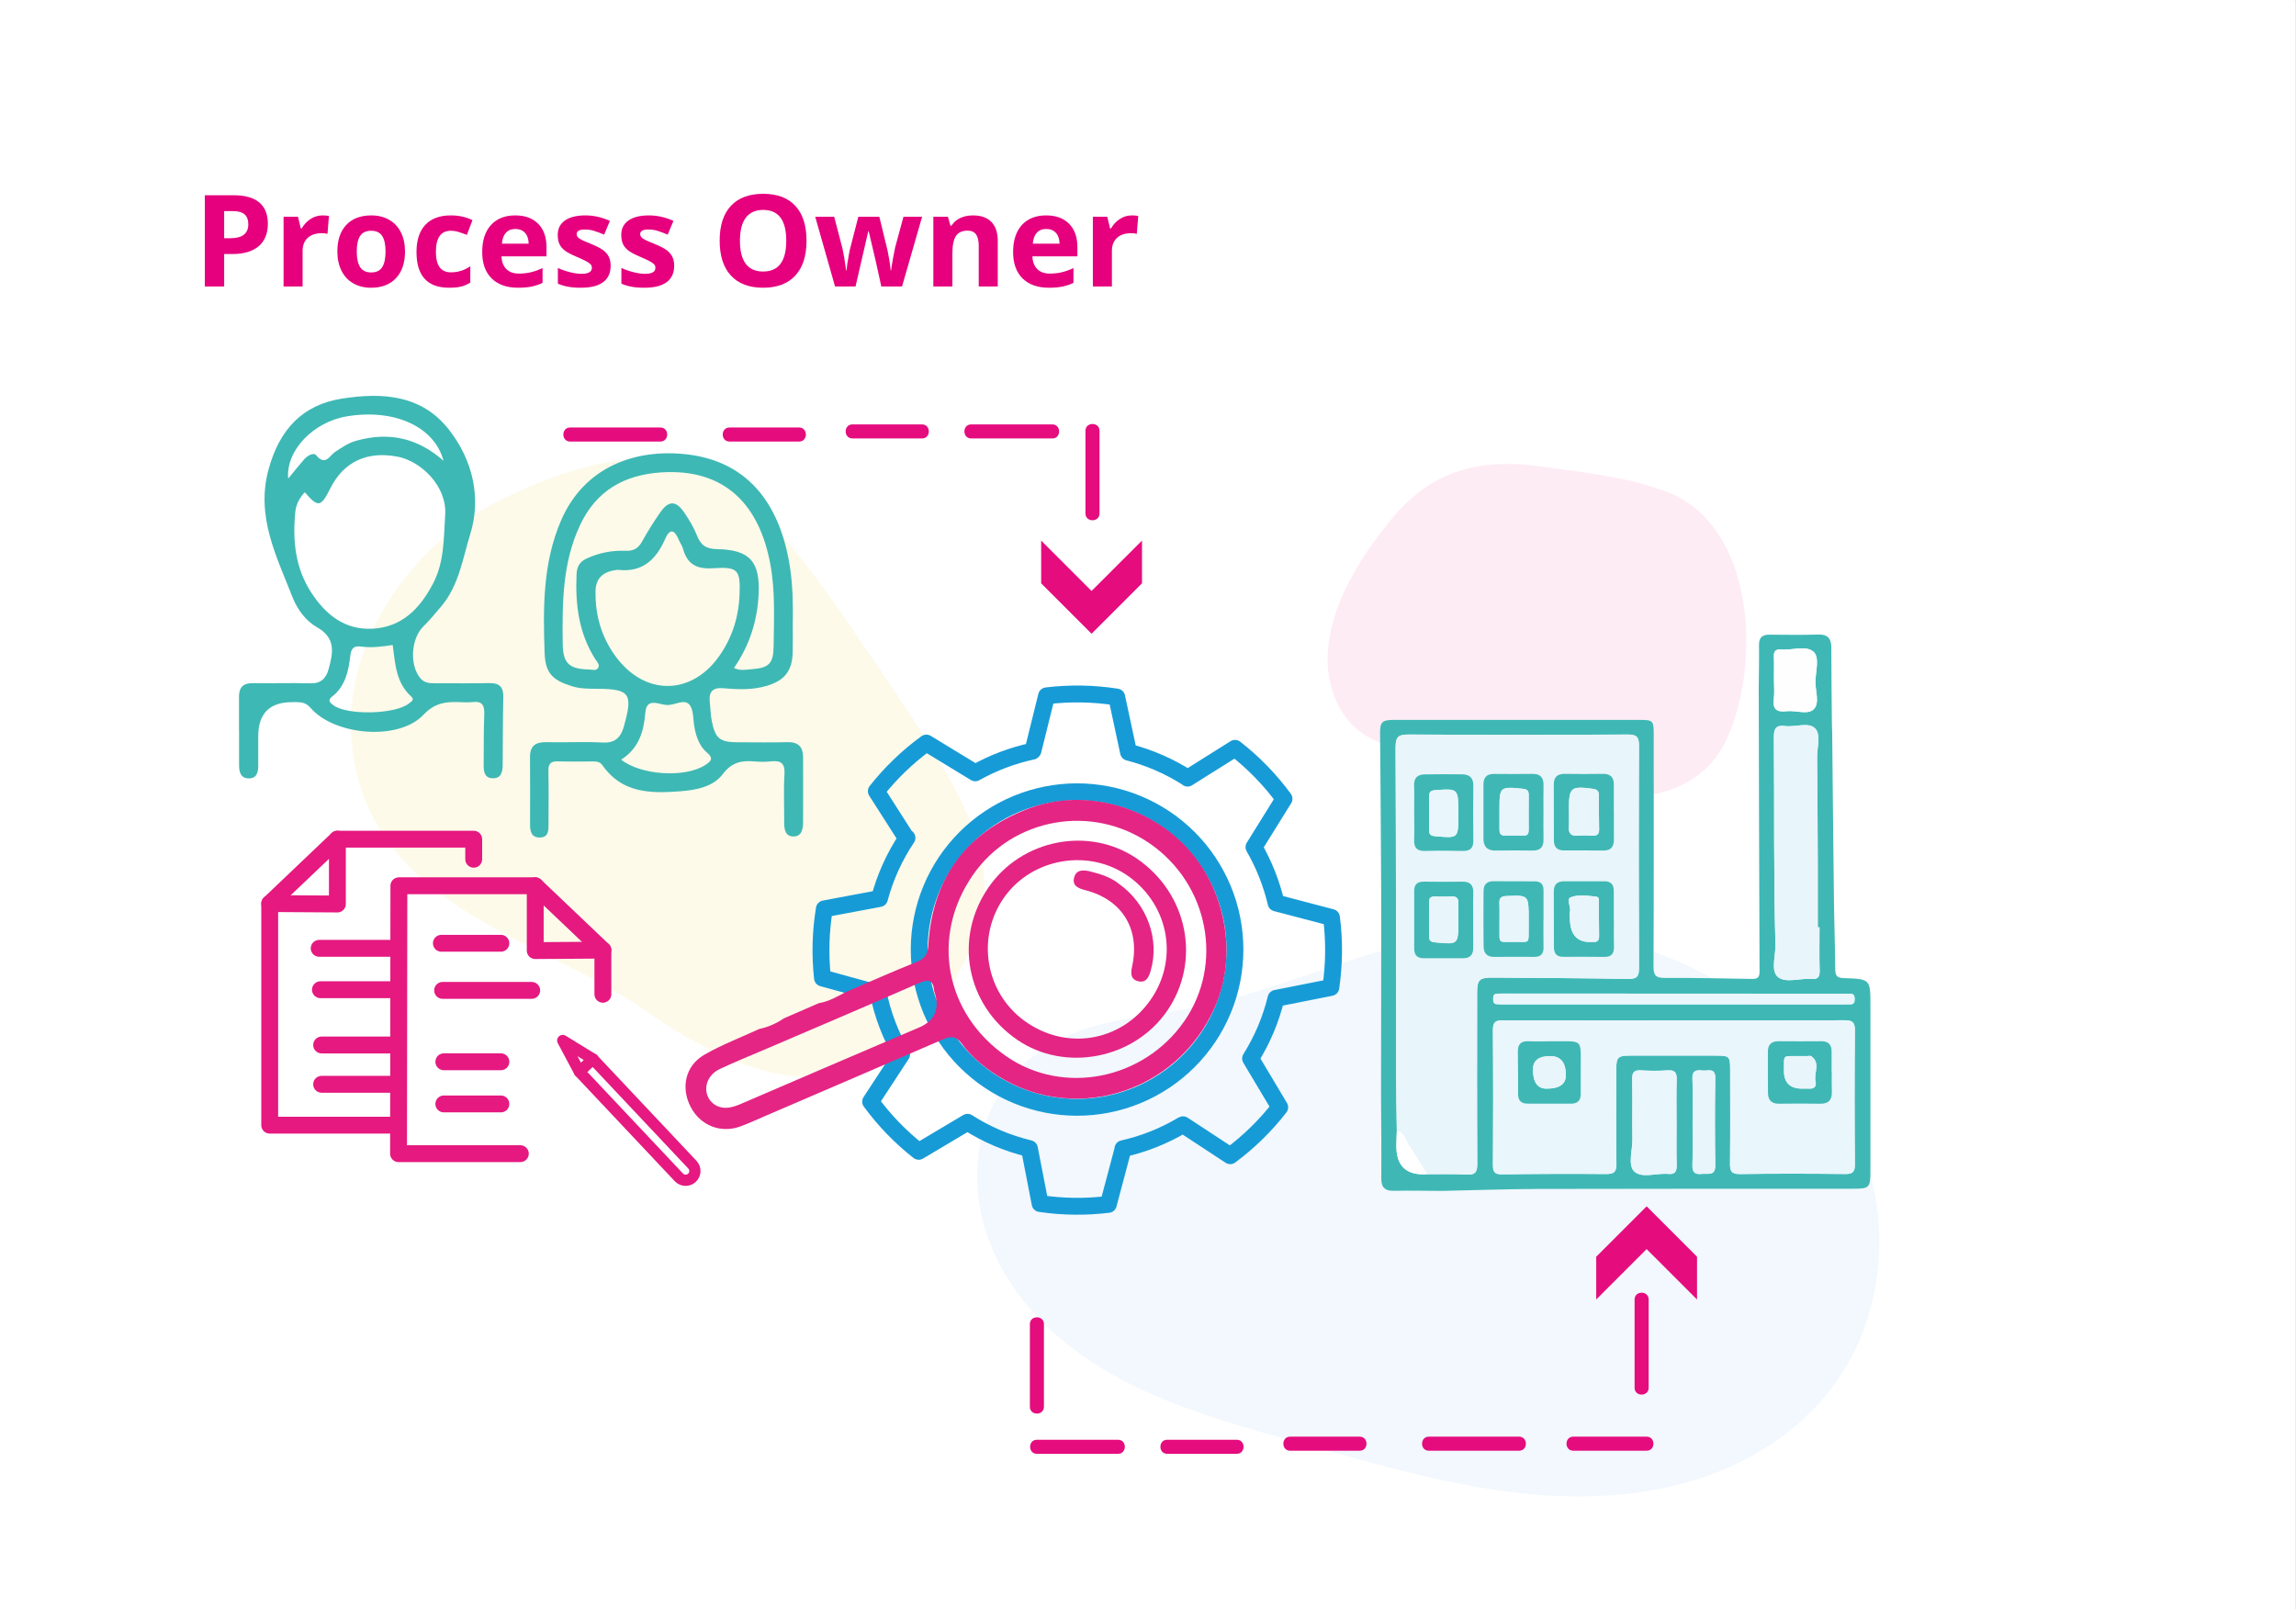 <svg xmlns="http://www.w3.org/2000/svg" xmlns:xlink="http://www.w3.org/1999/xlink" width="1849" zoomAndPan="magnify" viewBox="0 0 1386.75 972" height="1296" preserveAspectRatio="xMidYMid meet" version="1.0"><rect x="0" y="0" width="1386.75" height="972" fill="#333333" stroke="none"/><defs><g/><clipPath id="id1"><path d="M 0 0.086 L 1386.5 0.086 L 1386.5 971.91 L 0 971.91 Z M 0 0.086 " clip-rule="nonzero"/></clipPath><clipPath id="id2"><path d="M 211 277 L 595 277 L 595 651 L 211 651 Z M 211 277 " clip-rule="nonzero"/></clipPath><clipPath id="id3"><path d="M 297.23 189.449 L 693.504 382.961 L 540.145 697.016 L 143.867 503.504 Z M 297.23 189.449 " clip-rule="nonzero"/></clipPath><clipPath id="id4"><path d="M 297.23 189.449 L 693.504 382.961 L 540.145 697.016 L 143.867 503.504 Z M 297.23 189.449 " clip-rule="nonzero"/></clipPath><clipPath id="id5"><path d="M 801 280 L 1055 280 L 1055 482 L 801 482 Z M 801 280 " clip-rule="nonzero"/></clipPath><clipPath id="id6"><path d="M 1068.086 500.781 L 805.805 511.48 L 796.391 280.676 L 1058.672 269.973 Z M 1068.086 500.781 " clip-rule="nonzero"/></clipPath><clipPath id="id7"><path d="M 1068.086 500.781 L 805.805 511.48 L 796.391 280.676 L 1058.672 269.973 Z M 1068.086 500.781 " clip-rule="nonzero"/></clipPath><clipPath id="id8"><path d="M 144 239.102 L 304 239.102 L 304 471 L 144 471 Z M 144 239.102 " clip-rule="nonzero"/></clipPath><clipPath id="id9"><path d="M 622 869 L 680 869 L 680 878.102 L 622 878.102 Z M 622 869 " clip-rule="nonzero"/></clipPath><clipPath id="id10"><path d="M 700 869 L 752 869 L 752 878.102 L 700 878.102 Z M 700 869 " clip-rule="nonzero"/></clipPath></defs><g clip-path="url(#id1)"><path fill="#ffffff" d="M 0 0.086 L 1386.75 0.086 L 1386.75 972.086 L 0 972.086 Z M 0 0.086 " fill-opacity="1" fill-rule="nonzero"/><path fill="#ffffff" d="M 0 0.086 L 1386.75 0.086 L 1386.75 972.086 L 0 972.086 Z M 0 0.086 " fill-opacity="1" fill-rule="nonzero"/><path fill="#ffffff" d="M 0 0.086 L 1386.75 0.086 L 1386.75 972.086 L 0 972.086 Z M 0 0.086 " fill-opacity="1" fill-rule="nonzero"/></g><g clip-path="url(#id2)"><g clip-path="url(#id3)"><g clip-path="url(#id4)"><path fill="#fdfaea" d="M 303.734 301.203 C 245.242 329.207 193.828 401.289 218.145 476.469 C 242.461 551.648 334.051 571.508 387.332 608.82 C 440.613 646.137 511.805 680.902 565.59 607.699 C 619.445 534.527 594.535 497.496 523.562 392.703 C 452.594 287.906 415.973 247.438 303.734 301.203 Z M 303.734 301.203 " fill-opacity="1" fill-rule="nonzero"/></g></g></g><g clip-path="url(#id5)"><g clip-path="url(#id6)"><g clip-path="url(#id7)"><path fill="#feecf4" d="M 1030.883 463.652 C 1035.598 459.133 1039.664 453.496 1042.883 446.535 C 1063.656 401.645 1060.602 317.426 1006.363 296.867 C 983.312 288.133 955.598 285.227 931.273 281.797 C 894.82 276.66 865.355 283.41 840.91 312.934 C 821.52 336.352 801.758 367.277 801.848 398.797 C 801.895 415.906 809.07 433.641 823.234 443.23 C 834.902 451.129 849.547 452.695 863.41 455.191 C 910.719 463.715 988.77 504.012 1030.883 463.652 " fill-opacity="1" fill-rule="nonzero"/></g></g></g><path fill="#f2f8fd" d="M 787.836 872.289 C 737.418 858.23 685.102 844.352 644.262 811.645 C 623.844 795.289 606.766 774.246 597.512 749.793 C 588.258 725.336 587.277 697.359 597.309 673.211 C 603.898 657.348 615.148 643.398 629.43 633.836 C 642.848 624.848 658.562 619.848 674.375 616.523 C 690.184 613.199 706.285 611.441 722.137 608.312 C 770.672 598.73 815.977 576.461 864.484 566.746 C 903.801 558.875 944.988 559.508 983.641 570.16 C 1022.297 580.812 1058.312 601.629 1085.668 630.918 C 1110.797 657.82 1128.484 692.031 1133.594 728.469 C 1138.699 764.906 1130.77 803.418 1109.758 833.641 C 1093.242 857.395 1069.223 875.484 1042.633 886.934 C 1016.047 898.383 986.953 903.395 958.004 903.84 C 900.102 904.73 843.613 887.836 787.836 872.289 Z M 787.836 872.289 " fill-opacity="1" fill-rule="nonzero"/><path fill="#3eb8b4" d="M 478.801 375.965 C 478.801 381.91 478.922 387.852 478.785 393.777 C 478.531 405.07 474.098 410.895 463.324 414.188 C 454.762 416.805 445.91 416.5 437.211 415.699 C 430.059 415.055 428 418.027 428.73 424.43 C 429.156 428.078 429.172 431.797 429.887 435.383 C 432.027 446.215 434.762 448.32 445.926 448.336 C 455.832 448.336 465.738 448.543 475.641 448.27 C 482.219 448.098 485.039 451.191 485.055 457.371 C 485.09 470.379 485.121 483.387 485.055 496.41 C 485.039 500.52 484.359 505.188 479.293 505.223 C 474.199 505.258 473.602 500.789 473.637 496.527 C 473.703 486.918 473.211 477.273 473.809 467.695 C 474.215 461.023 471.699 459.152 465.566 459.867 C 462.219 460.258 458.754 460.172 455.391 459.883 C 447.777 459.223 441.934 460.496 436.598 467.508 C 430.566 475.438 420.219 477.203 410.551 477.953 C 392.969 479.309 375.652 479.039 364.051 462.449 C 362.418 460.121 360.602 459.918 358.324 459.918 C 351.258 459.918 344.172 460.105 337.102 459.852 C 332.719 459.699 331.121 461.242 331.223 465.691 C 331.461 476.441 331.309 487.188 331.293 497.938 C 331.293 501.723 331.258 505.816 326.008 505.852 C 321.098 505.887 320.148 502.336 320.148 498.262 C 320.148 484.691 320.266 471.109 320.113 457.539 C 320.027 450.543 323.41 448.102 330.102 448.27 C 341.418 448.543 352.77 447.879 364.051 448.488 C 371.559 448.898 374.922 445.297 376.777 438.965 C 376.859 438.691 376.91 438.422 376.98 438.148 C 382.367 418.91 380.328 416.141 360.754 416.023 C 355.672 415.988 350.645 416.074 345.633 414.527 C 333.672 410.859 329.355 406.582 328.93 394.289 C 327.996 367.137 327.793 339.984 338.902 314.293 C 352.973 281.773 383.93 270.871 414.816 274.422 C 453.691 278.887 471.785 306.988 477.188 343.008 C 478.836 353.957 479.008 364.961 478.836 376 Z M 359.699 358.137 C 359.633 372.059 363.387 384.777 371.578 396.121 C 389.418 420.844 418.438 420.285 435.289 394.984 C 442.527 384.117 446.18 372.215 446.672 359.273 C 447.25 344.262 445.859 342.191 430.719 343.211 C 420.848 343.891 415.105 340.867 412.523 331.441 C 412.012 329.574 410.758 327.91 409.992 326.094 C 407.578 320.305 404.809 318.57 401.734 325.551 C 396.297 337.895 388.09 345.844 373.48 344.195 C 372.938 344.125 372.359 344.281 371.797 344.363 C 363.508 345.441 359.469 350.023 359.684 358.117 Z M 443.328 403.473 C 447.32 405.324 450.684 404.461 453.945 404.203 C 464.613 403.406 467.148 400.758 467.266 390.059 C 467.434 373.672 468.285 357.254 465.312 341.004 C 458.805 305.395 438.297 282.727 399.168 285.34 C 376.93 286.836 359.938 296.48 350.238 317.383 C 339.633 340.172 339.582 364.438 339.871 388.734 C 340.008 400.672 343.68 404.102 355.809 404.375 C 357.695 404.426 360.09 405.344 361.262 403.406 C 362.453 401.438 360.516 399.652 359.512 398.09 C 349.523 382.367 347.418 364.961 348.23 346.859 C 348.438 342.156 350.152 339.168 354.758 337.133 C 362.18 333.836 369.879 332.344 377.793 332.684 C 382.758 332.887 385.578 331.152 387.887 326.926 C 391.148 321 394.801 315.258 398.641 309.691 C 403.875 302.117 408.344 302.168 413.473 309.844 C 416.277 314.055 418.996 318.469 420.832 323.172 C 423.141 329.117 426.184 331.562 433.184 331.68 C 452.977 332.035 459.18 339.32 458.191 359.105 C 457.395 375.152 452.621 390.008 443.309 403.441 Z M 375.145 458.832 C 387.258 468.34 413.629 469.836 425.641 462.262 C 428.715 460.324 431.57 458.441 427.188 454.738 C 422.43 450.73 420.527 445.129 419.422 439.203 C 418.539 434.551 419.047 428.672 416.348 425.566 C 413.152 421.883 407.426 426.125 402.77 425.805 C 401.09 425.684 399.441 425.262 397.793 424.902 C 392.848 423.801 390.215 424.785 389.723 430.797 C 388.84 441.648 385.969 451.953 375.16 458.832 Z M 375.145 458.832 " fill-opacity="1" fill-rule="nonzero"/><g clip-path="url(#id8)"><path fill="#3eb8b4" d="M 144.348 441.086 C 144.348 434.293 144.348 427.504 144.348 420.727 C 144.348 415.176 146.914 412.543 152.707 412.625 C 164.312 412.812 175.934 412.391 187.52 412.73 C 193.875 412.914 196.969 409.637 198.445 404.273 C 201.129 394.527 203.102 385.426 191.461 378.852 C 184.684 375.016 179.52 368 176.648 360.648 C 166.98 335.891 154.391 311.863 162.238 283.387 C 168.797 259.633 182.406 244.449 206.922 240.699 C 231.016 236.996 254.582 238.406 271.078 259.41 C 285.656 277.969 290.805 300.859 284.008 322.664 C 279.523 337.047 277.281 353.312 266.812 365.879 C 263.195 370.227 259.559 374.539 255.566 378.512 C 248.211 385.848 247.277 401.844 253.918 409.672 C 256.23 412.391 259.117 412.695 262.312 412.68 C 273.355 412.645 284.398 412.848 295.426 412.594 C 301.578 412.457 304.141 414.867 303.988 421.102 C 303.668 434.668 303.75 448.254 303.617 461.836 C 303.562 466.031 302.852 470.293 297.449 470.074 C 292.59 469.887 292.078 465.93 292.129 461.988 C 292.23 451.801 292.078 441.613 292.488 431.441 C 292.691 426.16 291.398 423.359 285.52 424.039 C 282.734 424.359 279.863 424.172 277.043 424.07 C 268.871 423.785 262.398 424.699 255.652 431.832 C 240.648 447.641 201.793 444.297 187.387 427.367 C 184.227 423.648 180.504 424.121 176.629 424.105 C 162.855 424.039 155.969 430.914 155.969 444.738 C 155.969 450.68 155.969 456.625 155.969 462.551 C 155.969 466.59 154.969 470.277 150.09 470.141 C 145.281 470.023 144.434 466.219 144.398 462.277 C 144.348 455.215 144.398 448.133 144.398 441.07 Z M 184.105 297.328 C 180.793 300.672 178.77 304.934 178.348 309.281 C 176.68 326.449 178.262 343.059 188.098 358.066 C 196.848 371.434 208.332 380.535 224.867 379.734 C 242.859 378.871 253.766 367.406 261.648 352.277 C 268.445 339.219 267.938 325.141 268.887 311.016 C 270.059 293.523 254.172 278.633 240.461 275.898 C 222.18 272.266 207.707 278.582 199.531 294.934 C 193.809 306.379 192.109 306.668 184.105 297.328 Z M 237.168 389.602 C 230.797 390.5 224.68 391.383 218.547 390.57 C 214.145 389.992 212.156 391.012 211.578 396.035 C 210.508 405.273 208.621 414.512 200.551 420.777 C 197.648 423.035 199.328 424.41 201.301 425.922 C 209.473 432.172 238.543 431.508 246.867 424.973 C 248.516 423.68 250.59 422.68 248.242 420.559 C 239.086 412.219 238.695 400.707 237.184 389.602 Z M 267.902 278.328 C 262.363 257.578 238.066 246.727 209.559 251.465 C 188.98 254.895 172.551 272.332 174.066 289.059 C 177.227 285.223 180.387 281.297 183.664 277.496 C 185.617 275.234 189.34 273.047 190.969 275 C 196.629 281.738 199.074 275.102 202.473 272.895 C 206.48 270.293 210.254 267.594 215.047 266.238 C 234.652 260.684 252.137 264.367 267.902 278.328 Z M 267.902 278.328 " fill-opacity="1" fill-rule="nonzero"/></g><path stroke-linecap="round" transform="matrix(1.699, 0, 0, 1.698, 144.349, 239.101)" fill="none" stroke-linejoin="round" d="M 316.231 126.76 L 312.021 107.13 C 303.769 105.84 295.38 105.69 287.089 106.7 L 282.259 126.189 L 282.07 126.389 C 274.95 127.93 268.09 130.521 261.739 134.091 L 244.351 123.5 C 237.67 128.37 231.69 134.13 226.57 140.619 L 237.231 157.309 L 237.461 157.219 C 233.04 163.831 229.731 171.121 227.68 178.799 L 208.09 182.48 C 206.749 190.61 206.531 198.891 207.43 207.081 L 227.02 212.459 L 227.23 212.309 C 228.779 220.02 231.591 227.43 235.559 234.221 L 224.549 251.06 C 229.421 257.701 235.159 263.65 241.641 268.729 L 258.99 258.4 C 265.749 262.73 273.189 265.9 280.99 267.761 L 284.79 287.3 C 292.821 288.49 300.981 288.591 309.039 287.599 L 314.269 267.91 L 314.23 267.8 C 321.679 266.13 328.82 263.28 335.38 259.371 L 335.61 259.279 L 352.379 270.289 C 359.001 265.371 364.921 259.581 369.97 253.061 L 359.619 235.709 C 363.76 229.109 366.82 221.891 368.65 214.311 L 388.14 210.439 C 389.361 202.19 389.441 193.81 388.37 185.54 L 368.68 180.371 C 367.041 173.4 364.39 166.711 360.82 160.511 L 371.501 143.32 C 366.549 136.559 360.691 130.521 354.081 125.379 L 337.44 135.839 L 337.231 135.98 L 337.231 135.92 C 330.761 131.77 323.67 128.68 316.231 126.75 Z M 316.231 126.76 " stroke="#179bd7" stroke-width="6" stroke-opacity="1" stroke-miterlimit="4"/><path stroke-linecap="round" transform="matrix(1.699, 0, 0, 1.698, 144.349, 239.101)" fill="none" stroke-linejoin="round" d="M 354.051 196.95 C 354.051 197.867 354.028 198.785 353.982 199.703 C 353.938 200.621 353.869 201.537 353.78 202.45 C 353.69 203.365 353.577 204.276 353.442 205.185 C 353.308 206.094 353.15 206.998 352.973 207.9 C 352.793 208.799 352.591 209.696 352.368 210.586 C 352.145 211.477 351.899 212.362 351.635 213.241 C 351.368 214.12 351.078 214.992 350.77 215.857 C 350.46 216.722 350.129 217.577 349.779 218.426 C 349.427 219.275 349.055 220.115 348.662 220.945 C 348.269 221.776 347.857 222.595 347.423 223.404 C 346.99 224.214 346.537 225.015 346.066 225.801 C 345.593 226.59 345.103 227.366 344.592 228.129 C 344.082 228.893 343.553 229.643 343.006 230.381 C 342.459 231.118 341.893 231.842 341.312 232.553 C 340.728 233.262 340.13 233.956 339.511 234.637 C 338.895 235.318 338.263 235.983 337.612 236.634 C 336.964 237.283 336.3 237.915 335.619 238.532 C 334.938 239.148 334.242 239.749 333.531 240.331 C 332.823 240.915 332.099 241.479 331.361 242.026 C 330.623 242.574 329.871 243.103 329.108 243.611 C 328.345 244.122 327.57 244.614 326.781 245.086 C 325.993 245.557 325.195 246.01 324.386 246.443 C 323.574 246.875 322.755 247.289 321.925 247.683 C 321.093 248.074 320.254 248.447 319.406 248.798 C 318.557 249.15 317.702 249.479 316.835 249.79 C 315.971 250.098 315.099 250.386 314.221 250.653 C 313.343 250.919 312.458 251.166 311.566 251.389 C 310.676 251.612 309.779 251.812 308.878 251.991 C 307.977 252.171 307.073 252.327 306.165 252.463 C 305.257 252.596 304.344 252.709 303.431 252.799 C 302.516 252.891 301.601 252.958 300.684 253.001 C 299.767 253.047 298.849 253.07 297.93 253.07 C 297.012 253.07 296.093 253.047 295.175 253.001 C 294.258 252.958 293.343 252.891 292.43 252.799 C 291.515 252.709 290.605 252.596 289.697 252.463 C 288.786 252.327 287.883 252.171 286.981 251.991 C 286.08 251.812 285.186 251.612 284.294 251.389 C 283.404 251.166 282.519 250.919 281.638 250.653 C 280.76 250.386 279.889 250.098 279.024 249.79 C 278.16 249.479 277.302 249.15 276.454 248.798 C 275.605 248.447 274.766 248.074 273.936 247.683 C 273.106 247.289 272.285 246.875 271.476 246.443 C 270.665 246.01 269.867 245.557 269.078 245.086 C 268.292 244.614 267.515 244.122 266.751 243.611 C 265.988 243.103 265.236 242.574 264.498 242.026 C 263.763 241.479 263.038 240.915 262.328 240.331 C 261.618 239.749 260.923 239.148 260.243 238.532 C 259.562 237.915 258.898 237.283 258.247 236.634 C 257.599 235.983 256.964 235.318 256.348 234.637 C 255.732 233.956 255.132 233.262 254.548 232.553 C 253.966 231.842 253.4 231.118 252.853 230.381 C 252.306 229.643 251.777 228.893 251.267 228.129 C 250.757 227.366 250.267 226.59 249.793 225.801 C 249.322 225.015 248.869 224.214 248.437 223.404 C 248.004 222.595 247.591 221.776 247.197 220.945 C 246.804 220.115 246.434 219.275 246.082 218.426 C 245.731 217.577 245.4 216.722 245.092 215.857 C 244.781 214.992 244.494 214.12 244.227 213.241 C 243.96 212.362 243.714 211.477 243.491 210.586 C 243.268 209.696 243.068 208.799 242.889 207.9 C 242.71 206.998 242.553 206.094 242.418 205.185 C 242.282 204.276 242.169 203.365 242.08 202.45 C 241.99 201.537 241.923 200.621 241.877 199.703 C 241.834 198.785 241.811 197.867 241.811 196.95 C 241.811 196.032 241.834 195.114 241.877 194.196 C 241.923 193.278 241.99 192.363 242.08 191.449 C 242.169 190.536 242.282 189.625 242.418 188.716 C 242.553 187.808 242.71 186.901 242.889 186.002 C 243.068 185.1 243.268 184.205 243.491 183.315 C 243.714 182.423 243.96 181.539 244.227 180.658 C 244.494 179.779 244.781 178.907 245.092 178.045 C 245.4 177.18 245.731 176.322 246.082 175.473 C 246.434 174.624 246.804 173.787 247.197 172.956 C 247.591 172.126 248.004 171.305 248.437 170.495 C 248.869 169.685 249.322 168.887 249.793 168.098 C 250.267 167.311 250.757 166.536 251.267 165.772 C 251.777 165.008 252.306 164.256 252.853 163.52 C 253.4 162.782 253.966 162.057 254.548 161.348 C 255.132 160.638 255.732 159.943 256.348 159.262 C 256.964 158.581 257.599 157.916 258.247 157.268 C 258.898 156.619 259.562 155.984 260.243 155.367 C 260.923 154.751 261.618 154.15 262.328 153.568 C 263.038 152.986 263.763 152.421 264.498 151.873 C 265.236 151.328 265.988 150.799 266.751 150.288 C 267.515 149.777 268.292 149.287 269.078 148.814 C 269.867 148.342 270.665 147.889 271.476 147.456 C 272.285 147.024 273.106 146.61 273.936 146.219 C 274.766 145.825 275.605 145.453 276.454 145.103 C 277.302 144.751 278.16 144.42 279.024 144.112 C 279.889 143.801 280.76 143.513 281.638 143.247 C 282.519 142.98 283.404 142.736 284.294 142.513 C 285.186 142.29 286.08 142.087 286.981 141.908 C 287.883 141.728 288.786 141.572 289.697 141.438 C 290.605 141.303 291.515 141.19 292.43 141.1 C 293.343 141.011 294.258 140.942 295.175 140.898 C 296.093 140.852 297.012 140.831 297.93 140.831 C 298.849 140.831 299.767 140.852 300.684 140.898 C 301.601 140.942 302.516 141.011 303.431 141.1 C 304.344 141.19 305.257 141.303 306.165 141.438 C 307.073 141.572 307.977 141.728 308.878 141.908 C 309.779 142.087 310.676 142.29 311.566 142.513 C 312.458 142.736 313.343 142.98 314.221 143.247 C 315.099 143.513 315.971 143.801 316.835 144.112 C 317.702 144.42 318.557 144.751 319.406 145.103 C 320.254 145.453 321.093 145.825 321.925 146.219 C 322.755 146.61 323.574 147.024 324.386 147.456 C 325.195 147.889 325.993 148.342 326.781 148.814 C 327.57 149.287 328.345 149.777 329.108 150.288 C 329.871 150.799 330.623 151.328 331.361 151.873 C 332.099 152.421 332.823 152.986 333.531 153.568 C 334.242 154.15 334.938 154.751 335.619 155.367 C 336.3 155.984 336.964 156.619 337.612 157.268 C 338.263 157.916 338.895 158.581 339.511 159.262 C 340.13 159.943 340.728 160.638 341.312 161.348 C 341.893 162.057 342.459 162.782 343.006 163.52 C 343.553 164.256 344.082 165.008 344.592 165.772 C 345.103 166.536 345.593 167.311 346.066 168.098 C 346.537 168.887 346.99 169.685 347.423 170.495 C 347.857 171.305 348.269 172.126 348.662 172.956 C 349.055 173.787 349.427 174.624 349.779 175.473 C 350.129 176.322 350.46 177.18 350.77 178.045 C 351.078 178.907 351.368 179.779 351.635 180.658 C 351.899 181.539 352.145 182.423 352.368 183.315 C 352.591 184.205 352.793 185.1 352.973 186.002 C 353.15 186.901 353.308 187.808 353.442 188.716 C 353.577 189.625 353.69 190.536 353.78 191.449 C 353.869 192.363 353.938 193.278 353.982 194.196 C 354.028 195.114 354.051 196.032 354.051 196.95 Z M 354.051 196.95 " stroke="#179bd7" stroke-width="6" stroke-opacity="1" stroke-miterlimit="4"/><path fill="#3fb8b5" d="M 1106.625 443.566 C 1106.965 476.543 1107.254 509.5 1107.664 542.477 C 1107.832 556.879 1108.359 571.262 1108.477 585.645 C 1108.512 589.414 1109.734 590.637 1113.543 590.77 C 1129.734 591.297 1129.715 591.418 1129.715 607.48 C 1129.715 640.676 1129.715 673.875 1129.715 707.07 C 1129.715 717.516 1129.188 717.992 1118.824 717.992 C 1055.723 718.023 992.641 717.957 929.535 718.125 C 909.93 718.176 890.305 718.906 870.699 719.316 C 861.133 719.266 851.57 719.043 842.004 719.246 C 836.414 719.367 834.203 717.211 834.273 711.52 C 834.426 694.898 834.203 678.254 834.121 661.633 C 834.121 606.734 834.492 551.836 833.965 496.938 C 833.797 479.004 833.762 461.055 833.543 443.125 C 833.457 435.957 834.781 434.82 841.953 434.82 C 891.461 434.82 940.973 434.82 990.48 434.82 C 998.398 434.82 998.824 435.262 998.824 443.445 C 998.824 490.211 998.926 536.977 998.703 583.742 C 998.672 589.328 1000.266 590.738 1005.738 590.688 C 1022.848 590.535 1039.957 590.992 1057.082 591.246 C 1060.141 591.297 1062.758 591.57 1062.742 586.969 C 1062.484 529.98 1062.383 472.992 1062.246 416.008 C 1062.316 407.242 1062.535 398.48 1062.402 389.738 C 1062.332 385.152 1064.285 383.301 1068.723 383.336 C 1078.523 383.422 1088.344 383.574 1098.148 383.266 C 1103.906 383.082 1106.066 385.609 1106.082 391.027 C 1106.133 405.836 1106.285 420.641 1106.422 435.449 C 1106.441 438.148 1106.574 440.867 1106.66 443.566 Z M 843.668 682.977 C 843.566 686.066 843.395 689.156 843.395 692.246 C 843.375 704.395 849.559 710.055 861.949 709.227 C 869.883 709.262 877.836 708.957 885.734 709.434 C 891.105 709.754 892.277 707.852 892.242 702.758 C 892.023 668.543 892.125 634.328 892.141 600.109 C 892.141 591.672 893.383 590.414 901.98 590.465 C 929.113 590.652 956.23 590.77 983.344 591.266 C 988.594 591.348 989.953 589.836 989.922 584.641 C 989.715 539.98 989.715 495.34 989.922 450.68 C 989.953 445.332 988.816 443.617 983.105 443.652 C 939.051 443.906 894.996 443.906 850.941 443.652 C 844.855 443.617 842.871 444.77 842.902 451.395 C 843.227 517.535 843.141 583.672 843.227 649.812 C 843.227 660.867 843.5 671.906 843.652 682.961 Z M 1011.141 616.359 C 976.668 616.359 942.195 616.445 907.723 616.258 C 903.066 616.242 901.672 617.5 901.707 622.219 C 901.926 649.355 901.895 676.508 901.723 703.641 C 901.691 707.922 902.793 709.383 907.297 709.312 C 928.176 709.008 949.074 708.906 969.973 709.109 C 974.902 709.16 976.379 707.801 976.293 702.828 C 976.004 683.824 976.156 664.824 976.191 645.824 C 976.191 638.555 977.195 637.605 984.621 637.586 C 1001.746 637.57 1018.887 637.586 1036.016 637.586 C 1044.645 637.586 1044.969 637.91 1044.984 646.297 C 1044.984 665.098 1045.121 683.875 1044.902 702.676 C 1044.852 707.328 1045.75 709.211 1051 709.125 C 1072.102 708.805 1093.203 708.871 1114.305 709.094 C 1118.926 709.145 1120.355 707.953 1120.32 703.184 C 1120.082 676.254 1120.066 649.32 1120.32 622.391 C 1120.371 617.262 1118.672 616.227 1113.934 616.242 C 1079.664 616.43 1045.41 616.344 1011.141 616.344 Z M 1098.945 560.121 C 1098.605 560.121 1098.25 560.121 1097.91 560.121 C 1097.91 548.047 1097.945 535.957 1097.91 523.883 C 1097.824 501.777 1097.773 479.668 1097.504 457.574 C 1097.434 451.562 1099.949 443.785 1096.332 440.016 C 1092.406 435.926 1084.473 439.336 1078.355 438.555 C 1072.832 437.844 1071.355 439.812 1071.406 445.383 C 1071.762 487.07 1071.184 528.773 1072.355 570.461 C 1072.543 577.102 1069.52 585.949 1073.496 589.785 C 1078.031 594.184 1086.984 590.703 1093.984 591.297 C 1097.758 591.621 1099.152 590.312 1099.047 586.406 C 1098.793 577.664 1098.965 568.883 1098.965 560.137 Z M 1012.621 677.918 C 1012.621 669.375 1012.434 660.816 1012.703 652.273 C 1012.84 648.098 1011.836 646.195 1007.234 646.5 C 1001.832 646.875 996.375 646.84 990.973 646.5 C 986.641 646.23 985.773 648.047 985.844 651.953 C 986.047 664.043 985.809 676.148 985.961 688.242 C 986.047 694.863 983.09 703.727 987.066 707.547 C 991.602 711.91 1000.555 708.414 1007.555 709.059 C 1011.941 709.449 1012.789 707.43 1012.703 703.559 C 1012.484 695.016 1012.637 686.457 1012.637 677.918 Z M 1010.512 606.648 C 1044.562 606.648 1078.609 606.648 1112.656 606.648 C 1114.324 606.648 1116.004 606.613 1117.672 606.613 C 1119.539 606.613 1120.203 605.578 1120.184 603.812 C 1120.168 602.047 1120.152 600.367 1117.754 600.281 C 1116.496 600.23 1115.258 600.23 1114 600.23 C 1045.496 600.195 976.973 600.16 908.469 600.129 C 907.008 600.129 905.547 600.129 904.086 600.23 C 902.113 600.348 901.859 601.773 901.875 603.336 C 901.875 604.848 902.012 606.375 904 606.531 C 905.664 606.648 907.332 606.664 909.012 606.664 C 942.855 606.664 976.684 606.664 1010.531 606.664 Z M 1071.457 410.402 L 1071.473 410.402 C 1071.473 414.344 1071.863 418.348 1071.387 422.238 C 1070.625 428.469 1073.172 430.254 1079.051 429.559 C 1084.574 428.91 1091.742 431.867 1095.344 428.488 C 1099.305 424.785 1096.414 417.484 1096.5 411.762 C 1096.602 405.578 1099.152 397.176 1095.445 393.746 C 1090.895 389.516 1082.398 392.914 1075.637 392.316 C 1072.273 392.012 1071.285 393.523 1071.422 396.684 C 1071.609 401.25 1071.473 405.816 1071.473 410.387 Z M 1022.32 677.27 C 1022.32 686.031 1022.543 694.797 1022.219 703.539 C 1022.051 708.039 1023.645 709.551 1027.945 709.043 C 1031.547 708.617 1036.117 710.621 1036.016 703.777 C 1035.727 686.27 1035.742 668.762 1036.016 651.258 C 1036.117 644.48 1031.461 647.027 1028.285 646.605 C 1024.531 646.109 1021.98 646.605 1022.219 651.648 C 1022.625 660.172 1022.336 668.73 1022.336 677.289 Z M 1022.32 677.27 " fill-opacity="1" fill-rule="nonzero"/><path fill="#e8f5fb" d="M 843.668 682.977 C 843.516 671.922 843.262 660.883 843.242 649.828 C 843.16 583.691 843.242 517.551 842.922 451.41 C 842.887 444.789 844.875 443.633 850.957 443.668 C 895.012 443.922 939.07 443.922 983.125 443.668 C 988.832 443.633 989.953 445.332 989.938 450.699 C 989.715 495.355 989.734 540 989.938 584.656 C 989.953 589.836 988.613 591.367 983.363 591.281 C 956.246 590.805 929.113 590.668 901.996 590.484 C 893.383 590.414 892.16 591.672 892.16 600.129 C 892.16 634.344 892.055 668.559 892.262 702.777 C 892.293 707.871 891.121 709.773 885.754 709.449 C 877.852 708.973 869.902 709.281 861.965 709.246 C 858.312 703.336 854.914 697.238 850.941 691.57 C 848.816 688.547 848.426 683.859 843.703 682.992 Z M 932.238 490.566 C 932.238 485.152 932.152 479.734 932.273 474.316 C 932.375 469.648 930.371 467.371 925.578 467.441 C 917.863 467.543 910.152 467.508 902.438 467.441 C 897.984 467.406 895.965 469.527 895.965 473.91 C 896 484.742 895.98 495.578 895.965 506.41 C 895.965 511.215 898.105 513.781 903.152 513.73 C 910.66 513.645 918.172 513.629 925.664 513.73 C 930.523 513.797 932.375 511.438 932.273 506.801 C 932.137 501.387 932.238 495.969 932.238 490.551 Z M 932.238 555.297 C 932.238 549.457 932.203 543.617 932.238 537.773 C 932.273 534.176 930.625 532.324 926.988 532.309 C 918.645 532.289 910.285 532.273 901.945 532.238 C 898.121 532.238 896.031 534.191 896 537.945 C 895.914 549.203 895.879 560.477 896.031 571.734 C 896.082 575.504 897.953 577.984 902.25 577.949 C 910.391 577.867 918.527 577.898 926.664 577.934 C 930.574 577.934 932.34 576.133 932.238 572.176 C 932.102 566.559 932.203 560.918 932.203 555.281 Z M 974.781 556.098 L 974.715 556.098 C 974.715 550.07 974.715 544.039 974.715 537.996 C 974.715 534.191 972.895 532.238 968.988 532.254 C 960.867 532.289 952.762 532.254 944.641 532.254 C 940.582 532.254 938.457 534.227 938.473 538.352 C 938.508 549.574 938.492 560.816 938.543 572.043 C 938.543 575.676 940.004 577.934 944.113 577.898 C 952.441 577.816 960.766 577.867 969.09 577.949 C 973.422 577.984 974.934 575.777 974.816 571.684 C 974.664 566.488 974.781 561.293 974.781 556.078 Z M 889.832 555.738 C 889.832 550.305 889.695 544.891 889.863 539.457 C 890 534.785 888.164 532.441 883.289 532.527 C 875.559 532.645 867.828 532.645 860.113 532.527 C 856.258 532.477 854.152 534.004 854.152 537.961 C 854.152 549.645 854.152 561.328 854.152 573.027 C 854.152 576.863 855.984 578.816 859.875 578.801 C 867.812 578.801 875.746 578.801 883.68 578.801 C 887.844 578.801 889.812 576.711 889.812 572.637 C 889.812 567 889.812 561.359 889.812 555.738 Z M 974.781 490.805 L 974.73 490.805 C 974.73 485.168 974.695 479.531 974.73 473.895 C 974.766 469.496 972.742 467.391 968.258 467.441 C 960.527 467.527 952.797 467.543 945.082 467.441 C 940.664 467.391 938.473 469.344 938.473 473.793 C 938.508 485.066 938.508 496.324 938.523 507.602 C 938.523 511.676 940.512 513.715 944.691 513.68 C 952.625 513.629 960.562 513.68 968.496 513.746 C 973.066 513.797 974.832 511.402 974.781 507.09 C 974.715 501.672 974.781 496.238 974.781 490.805 Z M 854.133 491.215 C 854.133 496.629 854.27 502.062 854.102 507.48 C 853.945 512.32 856.055 514.172 860.879 514.02 C 868.391 513.766 875.898 513.848 883.41 514.02 C 887.844 514.102 889.934 512.406 889.863 507.785 C 889.73 496.73 889.711 485.68 889.863 474.625 C 889.934 469.766 887.469 467.762 883.016 467.711 C 875.508 467.629 868 467.609 860.473 467.746 C 856.324 467.812 853.914 469.715 854.066 474.336 C 854.27 479.957 854.117 485.594 854.117 491.23 Z M 854.133 491.215 " fill-opacity="1" fill-rule="nonzero"/><path fill="#e9f6fc" d="M 1011.141 616.344 C 1045.41 616.344 1079.664 616.43 1113.934 616.242 C 1118.672 616.227 1120.371 617.242 1120.32 622.391 C 1120.051 649.32 1120.082 676.254 1120.32 703.184 C 1120.355 707.953 1118.926 709.145 1114.305 709.094 C 1093.203 708.855 1072.102 708.805 1051 709.125 C 1045.75 709.211 1044.852 707.328 1044.902 702.676 C 1045.121 683.895 1045.004 665.094 1044.984 646.297 C 1044.984 637.91 1044.645 637.586 1036.016 637.586 C 1018.887 637.586 1001.746 637.57 984.621 637.586 C 977.211 637.586 976.211 638.555 976.191 645.824 C 976.156 664.824 976.004 683.824 976.293 702.828 C 976.363 707.801 974.902 709.16 969.973 709.109 C 949.094 708.922 928.195 709.008 907.297 709.312 C 902.793 709.383 901.691 707.902 901.723 703.641 C 901.895 676.508 901.91 649.355 901.707 622.219 C 901.672 617.5 903.066 616.242 907.723 616.258 C 942.195 616.445 976.668 616.359 1011.141 616.359 Z M 1106.371 647.453 L 1106.305 647.453 C 1106.305 643.293 1106.336 639.117 1106.305 634.953 C 1106.27 630.898 1104.266 628.875 1100.102 628.91 C 1091.555 628.977 1083.012 628.996 1074.465 628.91 C 1070.098 628.859 1067.805 630.762 1067.82 635.211 C 1067.82 643.547 1067.754 651.867 1067.871 660.207 C 1067.922 664.367 1069.895 666.727 1074.465 666.656 C 1082.805 666.523 1091.133 666.539 1099.473 666.656 C 1104.586 666.727 1106.609 664.246 1106.441 659.34 C 1106.305 655.383 1106.406 651.426 1106.406 647.469 Z M 935.637 628.926 C 931.457 628.926 927.277 629.078 923.113 628.895 C 918.527 628.688 916.691 630.812 916.762 635.242 C 916.895 643.785 916.914 652.344 916.879 660.883 C 916.879 664.84 918.867 666.59 922.656 666.59 C 931.422 666.59 940.172 666.625 948.941 666.59 C 952.695 666.59 954.766 664.758 954.715 660.832 C 954.684 656.656 954.75 652.496 954.715 648.32 C 954.496 626.09 957.586 629.129 935.621 628.91 Z M 935.637 628.926 " fill-opacity="1" fill-rule="nonzero"/><path fill="#e8f5fb" d="M 1098.945 560.105 C 1098.945 568.867 1098.777 577.629 1099.031 586.375 C 1099.133 590.277 1097.742 591.586 1093.969 591.266 C 1086.969 590.668 1078.016 594.152 1073.477 589.754 C 1069.504 585.898 1072.527 577.051 1072.34 570.43 C 1071.168 528.742 1071.746 487.035 1071.387 445.348 C 1071.336 439.777 1072.816 437.809 1078.336 438.523 C 1084.453 439.305 1092.391 435.891 1096.312 439.984 C 1099.934 443.754 1097.402 451.547 1097.484 457.539 C 1097.758 479.648 1097.809 501.758 1097.895 523.852 C 1097.945 535.922 1097.895 548.016 1097.895 560.086 C 1098.234 560.086 1098.59 560.086 1098.93 560.086 Z M 1098.945 560.105 " fill-opacity="1" fill-rule="nonzero"/><path fill="#e9f6fc" d="M 1012.602 677.898 C 1012.602 686.441 1012.449 695 1012.672 703.539 C 1012.773 707.395 1011.906 709.434 1007.523 709.043 C 1000.523 708.414 991.566 711.895 987.031 707.531 C 983.055 703.711 986.012 694.848 985.926 688.223 C 985.773 676.133 986.012 664.027 985.809 651.938 C 985.742 648.047 986.605 646.215 990.941 646.484 C 996.344 646.824 1001.797 646.859 1007.199 646.484 C 1011.805 646.164 1012.805 648.082 1012.672 652.258 C 1012.398 660.801 1012.586 669.359 1012.586 677.898 Z M 1012.602 677.898 " fill-opacity="1" fill-rule="nonzero"/><path fill="#e9f6fc" d="M 1010.496 606.633 C 976.652 606.633 942.824 606.633 908.98 606.633 C 907.312 606.633 905.633 606.633 903.965 606.496 C 901.98 606.344 901.844 604.832 901.844 603.305 C 901.844 601.758 902.082 600.312 904.051 600.195 C 905.512 600.109 906.973 600.094 908.434 600.094 C 976.941 600.129 1045.461 600.16 1113.965 600.195 C 1115.223 600.195 1116.48 600.195 1117.723 600.246 C 1120.117 600.332 1120.133 602.031 1120.152 603.777 C 1120.168 605.527 1119.488 606.562 1117.637 606.582 C 1115.973 606.582 1114.289 606.613 1112.625 606.613 C 1078.574 606.613 1044.527 606.613 1010.477 606.613 Z M 1010.496 606.633 " fill-opacity="1" fill-rule="nonzero"/><path fill="#fefefe" d="M 1071.441 410.402 C 1071.441 405.836 1071.574 401.25 1071.387 396.699 C 1071.254 393.539 1072.238 392.047 1075.602 392.336 C 1082.363 392.93 1090.859 389.535 1095.414 393.762 C 1099.098 397.191 1096.551 405.598 1096.465 411.777 C 1096.383 417.484 1099.254 424.785 1095.312 428.504 C 1091.727 431.867 1084.539 428.93 1079.016 429.574 C 1073.137 430.254 1070.59 428.488 1071.355 422.254 C 1071.832 418.367 1071.438 414.375 1071.438 410.418 L 1071.422 410.418 Z M 1071.441 410.402 " fill-opacity="1" fill-rule="nonzero"/><path fill="#e8f5fb" d="M 1022.305 677.27 C 1022.305 668.73 1022.594 660.172 1022.184 651.629 C 1021.945 646.586 1024.496 646.078 1028.25 646.586 C 1031.445 647.012 1036.082 644.465 1035.98 651.238 C 1035.727 668.746 1035.711 686.254 1035.98 703.762 C 1036.082 710.605 1031.531 708.602 1027.91 709.023 C 1023.629 709.535 1022.016 708.023 1022.184 703.523 C 1022.508 694.777 1022.285 686.016 1022.285 677.254 Z M 1022.305 677.27 " fill-opacity="1" fill-rule="nonzero"/><path fill="#ffffff" d="M 843.668 682.977 C 848.41 683.844 848.781 688.527 850.906 691.551 C 854.883 697.223 858.297 703.32 861.934 709.227 C 849.551 710.055 843.367 704.395 843.379 692.246 C 843.379 689.156 843.566 686.066 843.652 682.977 Z M 843.668 682.977 " fill-opacity="1" fill-rule="nonzero"/><path fill="#3fb8b5" d="M 932.238 490.551 C 932.238 495.969 932.137 501.387 932.273 506.801 C 932.391 511.438 930.539 513.816 925.664 513.73 C 918.152 513.609 910.645 513.645 903.152 513.73 C 898.105 513.781 895.965 511.215 895.965 506.41 C 895.965 495.578 895.996 484.742 895.965 473.91 C 895.965 469.512 897.984 467.391 902.438 467.441 C 910.152 467.508 917.863 467.543 925.578 467.441 C 930.371 467.371 932.375 469.648 932.273 474.316 C 932.152 479.734 932.238 485.152 932.238 490.566 Z M 905.664 490.383 C 905.664 493.914 905.699 497.445 905.664 500.977 C 905.633 503.102 906.16 504.664 908.707 504.645 C 912.648 504.629 916.605 504.645 920.551 504.645 C 922.773 504.645 923.301 503.305 923.301 501.402 C 923.285 494.34 923.234 487.273 923.32 480.211 C 923.352 477.594 922.352 476.68 919.699 476.422 C 905.887 475.016 905.664 475.133 905.664 489.141 C 905.664 489.551 905.664 489.973 905.664 490.383 Z M 905.664 490.383 " fill-opacity="1" fill-rule="nonzero"/><path fill="#3fb8b5" d="M 932.238 555.297 C 932.238 560.938 932.137 566.559 932.273 572.195 C 932.355 576.152 930.59 577.969 926.699 577.949 C 918.562 577.918 910.422 577.883 902.285 577.969 C 897.984 578 896.133 575.523 896.066 571.754 C 895.914 560.496 895.945 549.238 896.031 537.961 C 896.066 534.207 898.141 532.238 901.98 532.254 C 910.32 532.273 918.68 532.289 927.023 532.324 C 930.66 532.324 932.305 534.191 932.273 537.793 C 932.223 543.633 932.273 549.473 932.273 555.316 Z M 923.301 555.297 C 923.301 540.527 923.301 540.645 909.98 541.203 C 906.785 541.34 905.48 542.223 905.613 545.52 C 905.82 550.305 905.613 555.113 905.664 559.918 C 905.785 570.207 904.375 568.898 914.602 568.898 C 924.508 568.898 923.164 570.141 923.285 560.309 C 923.301 558.645 923.285 556.961 923.285 555.297 Z M 923.301 555.297 " fill-opacity="1" fill-rule="nonzero"/><path fill="#3fb8b5" d="M 974.781 556.098 C 974.781 561.293 974.664 566.504 974.816 571.703 C 974.934 575.793 973.422 578 969.09 577.969 C 960.766 577.883 952.441 577.848 944.113 577.918 C 940.004 577.949 938.559 575.691 938.543 572.059 C 938.492 560.836 938.492 549.594 938.473 538.367 C 938.473 534.242 940.582 532.273 944.641 532.273 C 952.762 532.273 960.867 532.324 968.988 532.273 C 972.895 532.273 974.715 534.191 974.715 538.012 C 974.715 544.039 974.715 550.07 974.715 556.113 L 974.781 556.113 Z M 948.191 554.383 C 948.191 564.648 952.668 569.5 961.613 568.934 C 961.816 568.934 962.039 568.918 962.242 568.934 C 964.996 569.172 965.879 567.797 965.828 565.199 C 965.711 558.543 965.762 551.867 965.676 545.195 C 965.656 543.82 966.066 541.781 964.129 541.594 C 958.965 541.07 953.406 540.082 948.719 541.984 C 945.832 543.156 948.957 547.656 948.242 550.645 C 947.953 551.836 948.191 553.141 948.191 554.383 Z M 948.191 554.383 " fill-opacity="1" fill-rule="nonzero"/><path fill="#3fb8b5" d="M 889.812 555.723 C 889.812 561.359 889.812 567 889.812 572.617 C 889.812 576.695 887.844 578.801 883.68 578.781 C 875.746 578.75 867.812 578.75 859.875 578.781 C 855.984 578.781 854.152 576.832 854.152 573.008 C 854.152 561.328 854.152 549.645 854.152 537.945 C 854.152 533.988 856.258 532.441 860.113 532.512 C 867.844 532.629 875.574 532.629 883.289 532.512 C 888.148 532.441 890 534.77 889.863 539.438 C 889.695 544.855 889.832 550.289 889.812 555.723 Z M 880.793 555.18 C 880.793 552.055 880.641 548.93 880.824 545.805 C 881.031 542.582 879.805 541.254 876.527 541.461 C 873.195 541.664 869.867 541.562 866.52 541.492 C 864.176 541.441 863.105 542.41 863.141 544.805 C 863.191 551.684 863.223 558.559 863.141 565.418 C 863.105 568.066 864.16 568.918 866.793 569.172 C 880.809 570.512 880.809 570.598 880.809 556.418 C 880.809 555.996 880.809 555.586 880.809 555.164 Z M 880.793 555.18 " fill-opacity="1" fill-rule="nonzero"/><path fill="#3fb8b5" d="M 974.781 490.789 C 974.781 496.223 974.73 501.641 974.781 507.074 C 974.832 511.387 973.066 513.766 968.496 513.73 C 960.562 513.66 952.625 513.609 944.691 513.66 C 940.496 513.695 938.523 511.66 938.523 507.582 C 938.492 496.309 938.492 485.051 938.473 473.773 C 938.473 469.344 940.648 467.371 945.082 467.422 C 952.812 467.527 960.543 467.527 968.258 467.422 C 972.742 467.371 974.766 469.477 974.73 473.875 C 974.68 479.516 974.73 485.152 974.73 490.789 Z M 947.633 490.023 C 947.633 493.133 947.801 496.258 947.582 499.348 C 947.293 503.391 948.871 505.07 952.965 504.73 C 955.855 504.492 958.777 504.578 961.684 504.715 C 964.453 504.832 965.93 504.016 965.844 500.91 C 965.676 494.066 965.711 487.223 965.711 480.379 C 965.711 477.867 964.672 476.781 962.055 476.441 C 948.734 474.676 947.633 475.559 947.613 488.785 C 947.613 489.191 947.613 489.617 947.613 490.023 Z M 947.633 490.023 " fill-opacity="1" fill-rule="nonzero"/><path fill="#3fb8b5" d="M 854.133 491.195 C 854.133 485.559 854.285 479.922 854.082 474.301 C 853.93 469.684 856.344 467.781 860.488 467.711 C 868 467.578 875.508 467.609 883.035 467.68 C 887.484 467.73 889.934 469.715 889.883 474.59 C 889.73 485.645 889.746 496.699 889.883 507.754 C 889.934 512.371 887.859 514.07 883.426 513.984 C 875.914 513.832 868.391 513.746 860.895 513.984 C 856.07 514.137 853.965 512.305 854.117 507.445 C 854.285 502.031 854.152 496.598 854.152 491.18 Z M 880.793 491.332 C 880.793 476.188 880.793 476.289 867.012 477.238 C 864.023 477.441 863.07 478.461 863.121 481.332 C 863.258 487.969 863.223 494.609 863.121 501.25 C 863.09 503.797 863.902 504.781 866.641 505.035 C 880.793 506.344 880.773 506.43 880.773 492.59 C 880.773 492.18 880.773 491.758 880.773 491.348 Z M 880.793 491.332 " fill-opacity="1" fill-rule="nonzero"/><path fill="#3fb8b5" d="M 1106.371 647.453 C 1106.371 651.41 1106.254 655.367 1106.406 659.32 C 1106.574 664.23 1104.57 666.707 1099.441 666.641 C 1091.098 666.523 1082.754 666.504 1074.43 666.641 C 1069.859 666.707 1067.906 664.367 1067.836 660.188 C 1067.734 651.852 1067.805 643.531 1067.785 635.191 C 1067.785 630.742 1070.062 628.859 1074.43 628.895 C 1082.977 628.977 1091.523 628.961 1100.066 628.895 C 1104.23 628.859 1106.234 630.879 1106.27 634.938 C 1106.305 639.098 1106.27 643.277 1106.27 647.438 L 1106.336 647.438 Z M 1077.473 646.809 C 1077.473 653.961 1081.148 657.535 1088.496 657.523 C 1089.957 657.523 1091.422 657.438 1092.883 657.523 C 1096.043 657.711 1097.18 655.859 1096.566 653.242 C 1095.363 648.184 1099.781 642.156 1093.984 637.961 C 1093.426 637.555 1092.355 637.875 1091.523 637.859 C 1089.855 637.859 1088.176 637.84 1086.512 637.859 C 1076.266 637.996 1077.625 636.566 1077.488 646.789 Z M 1077.473 646.809 " fill-opacity="1" fill-rule="nonzero"/><path fill="#3fb8b5" d="M 935.637 628.926 C 957.605 629.148 954.512 626.109 954.734 648.336 C 954.766 652.512 954.699 656.672 954.734 660.852 C 954.766 664.773 952.711 666.59 948.957 666.605 C 940.191 666.641 931.441 666.605 922.672 666.605 C 918.883 666.605 916.895 664.859 916.895 660.902 C 916.93 652.359 916.895 643.801 916.777 635.262 C 916.711 630.828 918.527 628.707 923.133 628.91 C 927.293 629.098 931.473 628.945 935.652 628.945 Z M 936.266 637.875 C 929.355 637.875 925.902 640.574 925.902 645.977 C 925.902 653.672 928.637 657.527 934.105 657.539 C 941.879 657.539 945.762 654.832 945.762 649.422 C 945.762 641.723 942.602 637.875 936.281 637.875 Z M 936.266 637.875 " fill-opacity="1" fill-rule="nonzero"/><path fill="#e8f5fb" d="M 905.664 490.383 C 905.664 489.973 905.664 489.551 905.664 489.141 C 905.664 475.133 905.887 475.016 919.699 476.422 C 922.352 476.695 923.352 477.613 923.32 480.211 C 923.234 487.273 923.266 494.34 923.301 501.402 C 923.301 503.305 922.793 504.664 920.551 504.645 C 916.605 504.645 912.648 504.629 908.707 504.645 C 906.16 504.645 905.648 503.102 905.664 500.977 C 905.715 497.445 905.664 493.914 905.664 490.383 Z M 905.664 490.383 " fill-opacity="1" fill-rule="nonzero"/><path fill="#e8f5fb" d="M 923.285 555.297 C 923.285 556.961 923.301 558.645 923.285 560.309 C 923.148 570.156 924.492 568.918 914.602 568.898 C 904.375 568.898 905.785 570.207 905.664 559.918 C 905.613 555.113 905.82 550.305 905.613 545.52 C 905.48 542.207 906.77 541.324 909.98 541.203 C 923.301 540.645 923.301 540.543 923.301 555.297 Z M 923.285 555.297 " fill-opacity="1" fill-rule="nonzero"/><path fill="#e8f5fb" d="M 948.191 554.383 C 948.191 553.125 947.953 551.816 948.242 550.645 C 948.957 547.656 945.848 543.141 948.719 541.984 C 953.406 540.082 958.965 541.07 964.129 541.594 C 966.051 541.801 965.656 543.82 965.676 545.195 C 965.762 551.867 965.711 558.523 965.828 565.199 C 965.879 567.797 964.98 569.172 962.242 568.934 C 962.039 568.918 961.82 568.934 961.613 568.934 C 952.668 569.5 948.191 564.648 948.191 554.383 Z M 948.191 554.383 " fill-opacity="1" fill-rule="nonzero"/><path fill="#e8f5fb" d="M 880.793 555.195 C 880.793 555.621 880.793 556.027 880.793 556.453 C 880.793 570.633 880.793 570.547 866.773 569.207 C 864.141 568.949 863.09 568.102 863.121 565.453 C 863.223 558.574 863.191 551.715 863.121 544.84 C 863.105 542.445 864.176 541.477 866.504 541.527 C 869.832 541.594 873.18 541.695 876.512 541.492 C 879.789 541.289 881.012 542.598 880.809 545.84 C 880.621 548.949 880.773 552.09 880.773 555.215 Z M 880.793 555.195 " fill-opacity="1" fill-rule="nonzero"/><path fill="#e8f5fb" d="M 947.613 490.023 C 947.613 489.617 947.613 489.191 947.613 488.785 C 947.613 475.559 948.719 474.676 962.055 476.441 C 964.672 476.781 965.711 477.867 965.711 480.379 C 965.711 487.223 965.676 494.066 965.844 500.91 C 965.93 504.035 964.453 504.848 961.684 504.715 C 958.777 504.578 955.855 504.492 952.965 504.73 C 948.871 505.07 947.293 503.391 947.582 499.348 C 947.801 496.258 947.633 493.133 947.633 490.023 Z M 947.613 490.023 " fill-opacity="1" fill-rule="nonzero"/><path fill="#e9f6fc" d="M 880.793 491.348 C 880.793 491.758 880.793 492.18 880.793 492.59 C 880.793 506.445 880.793 506.344 866.656 505.035 C 863.922 504.781 863.105 503.797 863.141 501.25 C 863.242 494.609 863.258 487.969 863.141 481.332 C 863.09 478.461 864.039 477.441 867.031 477.238 C 880.809 476.27 880.809 476.168 880.809 491.332 Z M 880.793 491.348 " fill-opacity="1" fill-rule="nonzero"/><path fill="#e8f5fb" d="M 1077.488 646.809 C 1077.625 636.586 1076.266 638.012 1086.512 637.875 C 1088.176 637.859 1089.84 637.875 1091.523 637.875 C 1092.355 637.875 1093.426 637.57 1093.984 637.977 C 1099.781 642.172 1095.363 648.199 1096.566 653.262 C 1097.195 655.875 1096.043 657.727 1092.883 657.539 C 1091.422 657.453 1089.961 657.539 1088.496 657.539 C 1081.148 657.539 1077.473 653.969 1077.473 646.824 Z M 1077.488 646.809 " fill-opacity="1" fill-rule="nonzero"/><path fill="#e8f5fb" d="M 936.266 637.875 C 942.598 637.875 945.758 641.723 945.746 649.422 C 945.746 654.832 941.859 657.539 934.09 657.539 C 928.621 657.539 925.883 653.684 925.883 645.977 C 925.883 640.574 929.34 637.875 936.25 637.875 Z M 936.266 637.875 " fill-opacity="1" fill-rule="nonzero"/><path fill="#e42584" d="M 458.668 621.457 C 464.07 620.367 468.965 618.109 473.5 615.055 C 480.52 612.016 487.52 608.957 494.535 605.918 C 500.602 604.949 505.766 601.824 511.102 599.09 C 525.219 593.047 539.254 586.766 553.523 581.074 C 558.641 579.039 560.391 576.406 560.73 570.785 C 563.074 530.879 583.039 503.285 620.312 488.719 C 652.512 476.133 691.453 485.422 715.953 510.996 C 740.145 536.262 747.621 576.082 734.062 607.617 C 710.855 661.613 645.309 680.48 598.039 646.758 C 591.633 642.188 585.703 636.891 581.133 630.66 C 577.414 625.566 574.305 625.719 569.293 627.906 C 533.934 643.277 498.477 658.438 463.051 673.672 C 457.922 675.879 452.84 678.223 447.625 680.207 C 435.527 684.828 423.023 679.953 417.109 668.492 C 411.113 656.895 413.934 643.684 425.367 637.094 C 435.938 631 447.508 626.617 458.633 621.473 Z M 431.91 667.387 C 437.414 670.547 442.562 668.867 447.898 666.574 C 483.578 651.188 519.289 635.922 555.02 620.641 C 564.59 616.543 567.746 609.473 564.484 599.43 C 564.398 599.16 564.246 598.906 564.23 598.633 C 563.617 590.586 559.793 591.688 553.984 594.234 C 524.559 607.191 494.961 619.723 465.414 632.406 C 455.133 636.824 444.754 640.984 434.645 645.738 C 425.078 650.238 423.77 662.055 431.891 667.387 Z M 587.641 528.469 C 561.988 565.453 570.633 612.305 607.879 638.062 C 642.164 661.766 690.754 652.156 715.273 616.82 C 739.262 582.23 729.969 534.074 694.543 509.535 C 659.664 485.371 611.633 493.863 587.641 528.469 Z M 587.641 528.469 " fill-opacity="1" fill-rule="nonzero"/><path fill="#e42584" d="M 596.984 536.078 C 617.035 506.836 657.793 498.891 686.66 518.602 C 717.5 539.66 725.602 580.551 704.91 610.605 C 684.844 639.742 643.133 647.758 614.367 628.027 C 583.531 606.867 575.934 566.762 596.969 536.094 Z M 694.391 604.645 C 711.961 580.344 706.539 547.453 682.039 529.59 C 658.289 512.285 623.695 517.926 606.602 541.883 C 589.527 565.844 594.93 599.246 618.699 616.547 C 643.559 634.648 676.449 629.469 694.391 604.645 Z M 694.391 604.645 " fill-opacity="1" fill-rule="nonzero"/><path fill="#e42584" d="M 675.84 533.836 C 693 546.043 700.559 567.574 694.953 586.477 C 693.832 590.262 692.27 593.707 687.699 592.723 C 682.566 591.602 682.941 587.598 683.84 583.438 C 688.648 561.039 677.707 543.359 655.484 537.641 C 651.391 536.586 647.48 535.125 648.738 530.098 C 649.945 525.277 654.16 525.293 658.219 526.277 C 664.812 527.891 671.184 530.016 675.84 533.867 Z M 675.84 533.836 " fill-opacity="1" fill-rule="nonzero"/><path fill="#e50c7e" d="M 628.844 326.5 L 659.289 356.949 L 689.754 326.5 L 689.754 352.328 L 659.289 382.773 L 628.844 352.328 Z M 628.844 326.5 " fill-opacity="1" fill-rule="nonzero"/><path fill="#e50c7e" d="M 987.27 784.895 L 987.27 838.23 C 987.27 843.699 995.766 843.699 995.766 838.23 L 995.766 784.895 C 995.766 779.426 987.27 779.426 987.27 784.895 Z M 987.27 784.895 " fill-opacity="1" fill-rule="nonzero"/><path fill="#e50c7e" d="M 994.543 867.742 C 979.777 867.742 965.012 867.742 950.246 867.742 C 944.777 867.742 944.777 876.234 950.246 876.234 C 965.012 876.234 979.777 876.234 994.543 876.234 C 1000.012 876.234 1000.012 867.742 994.543 867.742 Z M 994.543 867.742 " fill-opacity="1" fill-rule="nonzero"/><path fill="#e50c7e" d="M 917.508 867.742 C 899.344 867.742 881.164 867.742 863.004 867.742 C 857.531 867.742 857.531 876.234 863.004 876.234 C 881.164 876.234 899.344 876.234 917.508 876.234 C 922.98 876.234 922.98 867.742 917.508 867.742 Z M 917.508 867.742 " fill-opacity="1" fill-rule="nonzero"/><path fill="#e50c7e" d="M 821.242 867.742 L 779.223 867.742 C 773.754 867.742 773.754 876.234 779.223 876.234 L 821.242 876.234 C 826.711 876.234 826.711 867.742 821.242 867.742 Z M 821.242 867.742 " fill-opacity="1" fill-rule="nonzero"/><g clip-path="url(#id9)"><path fill="#e50c7e" d="M 675.277 869.609 L 626.277 869.609 C 620.809 869.609 620.809 878.102 626.277 878.102 L 647.277 878.102 C 652.75 878.102 652.75 869.609 647.277 869.609 L 626.277 869.609 C 620.809 869.609 620.809 878.102 626.277 878.102 L 675.277 878.102 C 680.75 878.102 680.75 869.609 675.277 869.609 Z M 675.277 869.609 " fill-opacity="1" fill-rule="nonzero"/></g><g clip-path="url(#id10)"><path fill="#e50c7e" d="M 746.992 869.609 L 704.977 869.609 C 699.504 869.609 699.504 878.102 704.977 878.102 L 746.992 878.102 C 752.465 878.102 752.465 869.609 746.992 869.609 Z M 746.992 869.609 " fill-opacity="1" fill-rule="nonzero"/></g><path stroke-linecap="round" transform="matrix(1.699, 0, 0, 1.698, 144.349, 239.101)" fill="none" stroke-linejoin="round" d="M 125.821 235.909 L 115.091 229.309 L 121.02 240.43 " stroke="#e51980" stroke-width="4" stroke-opacity="1" stroke-miterlimit="4"/><path stroke-linecap="round" transform="matrix(1.699, 0, 0, 1.698, 144.349, 239.101)" fill="none" stroke-linejoin="round" d="M 161.22 273.521 C 162.441 274.869 162.33 276.96 160.981 278.179 C 159.67 279.359 157.661 279.3 156.419 278.039 L 156.07 277.659 L 121.02 240.43 L 125.821 235.909 L 160.721 272.99 Z M 161.22 273.521 " stroke="#e51980" stroke-width="4" stroke-opacity="1" stroke-miterlimit="4"/><path stroke-linecap="round" transform="matrix(1.699, 0, 0, 1.698, 144.349, 239.101)" fill="none" stroke-linejoin="round" d="M 129.359 212.859 L 129.359 197.159 L 105.31 197.32 L 105.31 174.261 L 56.84 174.261 L 56.721 269.56 L 100.011 269.56 " stroke="#e51980" stroke-width="6" stroke-opacity="1" stroke-miterlimit="4"/><path stroke-linecap="round" transform="matrix(1.699, 0, 0, 1.698, 144.349, 239.101)" fill="none" stroke-linejoin="round" d="M 71.95 194.72 L 93.1 194.72 " stroke="#e51980" stroke-width="6" stroke-opacity="1" stroke-miterlimit="4"/><path stroke-linecap="round" transform="matrix(1.699, 0, 0, 1.698, 144.349, 239.101)" fill="none" stroke-linejoin="round" d="M 72.819 236.871 L 93.1 236.871 " stroke="#e51980" stroke-width="6" stroke-opacity="1" stroke-miterlimit="4"/><path stroke-linecap="round" transform="matrix(1.699, 0, 0, 1.698, 144.349, 239.101)" fill="none" stroke-linejoin="round" d="M 72.819 251.87 L 93.1 251.87 " stroke="#e51980" stroke-width="6" stroke-opacity="1" stroke-miterlimit="4"/><path stroke-linecap="round" transform="matrix(1.699, 0, 0, 1.698, 144.349, 239.101)" fill="none" stroke-linejoin="round" d="M 105.31 174.261 L 129.359 197.159 " stroke="#e51980" stroke-width="6" stroke-opacity="1" stroke-miterlimit="4"/><path stroke-linecap="round" transform="matrix(1.699, 0, 0, 1.698, 144.349, 239.101)" fill="none" stroke-linejoin="round" d="M 72.389 211.479 L 104.059 211.479 " stroke="#e51980" stroke-width="6" stroke-opacity="1" stroke-miterlimit="4"/><path stroke-linecap="round" transform="matrix(1.699, 0, 0, 1.698, 144.349, 239.101)" fill="none" stroke-linejoin="round" d="M 28.511 196.519 L 56.44 196.519 " stroke="#e51980" stroke-width="6" stroke-opacity="1" stroke-miterlimit="4"/><path stroke-linecap="round" transform="matrix(1.699, 0, 0, 1.698, 144.349, 239.101)" fill="none" stroke-linejoin="round" d="M 29.38 230.899 L 56.44 230.899 " stroke="#e51980" stroke-width="6" stroke-opacity="1" stroke-miterlimit="4"/><path stroke-linecap="round" transform="matrix(1.699, 0, 0, 1.698, 144.349, 239.101)" fill="none" stroke-linejoin="round" d="M 29.38 244.881 L 56.44 244.881 " stroke="#e51980" stroke-width="6" stroke-opacity="1" stroke-miterlimit="4"/><path stroke-linecap="round" transform="matrix(1.699, 0, 0, 1.698, 144.349, 239.101)" fill="none" stroke-linejoin="round" d="M 28.95 211.24 L 56.44 211.24 " stroke="#e51980" stroke-width="6" stroke-opacity="1" stroke-miterlimit="4"/><path stroke-linecap="round" transform="matrix(1.699, 0, 0, 1.698, 144.349, 239.101)" fill="none" stroke-linejoin="round" d="M 83.441 164.829 L 83.441 157.691 L 34.98 157.691 L 34.98 180.75 L 10.92 180.601 L 10.92 259.419 L 56.291 259.419 " stroke="#e51980" stroke-width="6" stroke-opacity="1" stroke-miterlimit="4"/><path stroke-linecap="round" transform="matrix(1.699, 0, 0, 1.698, 144.349, 239.101)" fill="none" stroke-linejoin="round" d="M 34.98 157.691 L 10.929 180.601 " stroke="#e51980" stroke-width="6" stroke-opacity="1" stroke-miterlimit="4"/><path fill="#e50c7e" d="M 344.359 266.695 C 362.52 266.695 380.699 266.695 398.863 266.695 C 404.332 266.695 404.332 258.203 398.863 258.203 C 380.699 258.203 362.52 258.203 344.359 258.203 C 338.887 258.203 338.887 266.695 344.359 266.695 Z M 344.359 266.695 " fill-opacity="1" fill-rule="nonzero"/><path fill="#e50c7e" d="M 440.625 266.695 L 482.641 266.695 C 488.113 266.695 488.113 258.203 482.641 258.203 L 440.625 258.203 C 435.152 258.203 435.152 266.695 440.625 266.695 Z M 440.625 266.695 " fill-opacity="1" fill-rule="nonzero"/><path fill="#e50c7e" d="M 586.59 264.828 L 635.59 264.828 C 641.059 264.828 641.059 256.336 635.59 256.336 L 614.59 256.336 C 609.117 256.336 609.117 264.828 614.59 264.828 L 635.59 264.828 C 641.059 264.828 641.059 256.336 635.59 256.336 L 586.59 256.336 C 581.117 256.336 581.117 264.828 586.59 264.828 Z M 586.59 264.828 " fill-opacity="1" fill-rule="nonzero"/><path fill="#e50c7e" d="M 655.602 260.191 C 655.602 276.832 655.602 293.492 655.602 310.133 C 655.602 315.598 664.098 315.598 664.098 310.133 C 664.098 293.492 664.098 276.832 664.098 260.191 C 664.098 254.723 655.602 254.723 655.602 260.191 Z M 655.602 260.191 " fill-opacity="1" fill-rule="nonzero"/><path fill="#e50c7e" d="M 514.871 264.828 L 556.891 264.828 C 562.359 264.828 562.359 256.336 556.891 256.336 L 514.871 256.336 C 509.402 256.336 509.402 264.828 514.871 264.828 Z M 514.871 264.828 " fill-opacity="1" fill-rule="nonzero"/><path fill="#e50c7e" d="M 1024.988 784.895 L 994.543 754.449 L 964.094 784.895 L 964.094 759.066 L 994.543 728.621 L 1024.988 759.066 Z M 1024.988 784.895 " fill-opacity="1" fill-rule="nonzero"/><path fill="#e50c7e" d="M 622.031 799.754 C 622.031 816.395 622.031 833.051 622.031 849.691 C 622.031 855.16 630.523 855.16 630.523 849.691 C 630.523 833.051 630.523 816.395 630.523 799.754 C 630.523 794.285 622.031 794.285 622.031 799.754 Z M 622.031 799.754 " fill-opacity="1" fill-rule="nonzero"/><g fill="#e6007e" fill-opacity="1"><g transform="translate(116.765, 173.043)"><g><path d="M 18.625 -29.172 L 22.469 -29.172 C 26.062 -29.172 28.75 -29.879 30.531 -31.297 C 32.312 -32.723 33.203 -34.797 33.203 -37.516 C 33.203 -40.254 32.453 -42.273 30.953 -43.578 C 29.461 -44.879 27.125 -45.531 23.938 -45.531 L 18.625 -45.531 Z M 45.016 -37.922 C 45.016 -31.992 43.16 -27.457 39.453 -24.312 C 35.742 -21.176 30.473 -19.609 23.641 -19.609 L 18.625 -19.609 L 18.625 0 L 6.938 0 L 6.938 -55.109 L 24.547 -55.109 C 31.223 -55.109 36.301 -53.672 39.781 -50.797 C 43.27 -47.922 45.016 -43.629 45.016 -37.922 Z M 45.016 -37.922 "/></g></g></g><g fill="#e6007e" fill-opacity="1"><g transform="translate(165.239, 173.043)"><g><path d="M 29.547 -42.938 C 31.109 -42.938 32.406 -42.82 33.438 -42.594 L 32.562 -31.812 C 31.633 -32.062 30.504 -32.188 29.172 -32.188 C 25.504 -32.188 22.645 -31.242 20.594 -29.359 C 18.551 -27.473 17.531 -24.836 17.531 -21.453 L 17.531 0 L 6.031 0 L 6.031 -42.141 L 14.734 -42.141 L 16.438 -35.062 L 17 -35.062 C 18.312 -37.426 20.078 -39.328 22.297 -40.766 C 24.523 -42.211 26.941 -42.938 29.547 -42.938 Z M 29.547 -42.938 "/></g></g></g><g fill="#e6007e" fill-opacity="1"><g transform="translate(200.294, 173.043)"><g><path d="M 15.188 -21.141 C 15.188 -16.973 15.867 -13.82 17.234 -11.688 C 18.609 -9.551 20.844 -8.484 23.938 -8.484 C 27 -8.484 29.203 -9.547 30.547 -11.672 C 31.891 -13.797 32.562 -16.953 32.562 -21.141 C 32.562 -25.316 31.883 -28.445 30.531 -30.531 C 29.176 -32.613 26.953 -33.656 23.859 -33.656 C 20.797 -33.656 18.582 -32.617 17.219 -30.547 C 15.863 -28.473 15.188 -25.336 15.188 -21.141 Z M 44.328 -21.141 C 44.328 -14.285 42.516 -8.922 38.891 -5.047 C 35.273 -1.18 30.238 0.75 23.781 0.75 C 19.738 0.75 16.172 -0.133 13.078 -1.906 C 9.984 -3.676 7.609 -6.219 5.953 -9.531 C 4.297 -12.852 3.469 -16.723 3.469 -21.141 C 3.469 -28.035 5.266 -33.391 8.859 -37.203 C 12.453 -41.023 17.504 -42.938 24.016 -42.938 C 28.055 -42.938 31.625 -42.055 34.719 -40.297 C 37.812 -38.535 40.188 -36.008 41.844 -32.719 C 43.5 -29.426 44.328 -25.566 44.328 -21.141 Z M 44.328 -21.141 "/></g></g></g><g fill="#e6007e" fill-opacity="1"><g transform="translate(248.089, 173.043)"><g><path d="M 23.141 0.75 C 10.023 0.75 3.469 -6.445 3.469 -20.844 C 3.469 -28.008 5.25 -33.484 8.812 -37.266 C 12.383 -41.047 17.5 -42.938 24.156 -42.938 C 29.039 -42.938 33.414 -41.984 37.281 -40.078 L 33.891 -31.172 C 32.078 -31.898 30.391 -32.492 28.828 -32.953 C 27.273 -33.422 25.719 -33.656 24.156 -33.656 C 18.176 -33.656 15.188 -29.41 15.188 -20.922 C 15.188 -12.68 18.176 -8.562 24.156 -8.562 C 26.375 -8.562 28.426 -8.852 30.312 -9.438 C 32.195 -10.031 34.082 -10.957 35.969 -12.219 L 35.969 -2.375 C 34.102 -1.195 32.223 -0.383 30.328 0.062 C 28.43 0.52 26.035 0.75 23.141 0.75 Z M 23.141 0.75 "/></g></g></g><g fill="#e6007e" fill-opacity="1"><g transform="translate(287.78, 173.043)"><g><path d="M 23.484 -34.75 C 21.047 -34.75 19.133 -33.977 17.75 -32.438 C 16.375 -30.895 15.582 -28.703 15.375 -25.859 L 31.516 -25.859 C 31.461 -28.703 30.719 -30.895 29.281 -32.438 C 27.852 -33.977 25.922 -34.75 23.484 -34.75 Z M 25.109 0.75 C 18.316 0.75 13.008 -1.117 9.188 -4.859 C 5.375 -8.609 3.469 -13.91 3.469 -20.766 C 3.469 -27.828 5.234 -33.285 8.766 -37.141 C 12.297 -41.004 17.176 -42.938 23.406 -42.938 C 29.363 -42.938 34 -41.238 37.312 -37.844 C 40.633 -34.457 42.297 -29.77 42.297 -23.781 L 42.297 -18.203 L 15.109 -18.203 C 15.242 -14.941 16.211 -12.391 18.016 -10.547 C 19.828 -8.711 22.367 -7.797 25.641 -7.797 C 28.172 -7.797 30.566 -8.062 32.828 -8.594 C 35.098 -9.125 37.461 -9.969 39.922 -11.125 L 39.922 -2.219 C 37.91 -1.219 35.758 -0.473 33.469 0.016 C 31.188 0.504 28.398 0.75 25.109 0.75 Z M 25.109 0.75 "/></g></g></g><g fill="#e6007e" fill-opacity="1"><g transform="translate(333.389, 173.043)"><g><path d="M 35.438 -12.516 C 35.438 -8.191 33.93 -4.898 30.922 -2.641 C 27.922 -0.379 23.43 0.75 17.453 0.75 C 14.391 0.75 11.773 0.539 9.609 0.125 C 7.453 -0.281 5.43 -0.891 3.547 -1.703 L 3.547 -11.203 C 5.68 -10.191 8.086 -9.348 10.766 -8.672 C 13.441 -7.992 15.797 -7.656 17.828 -7.656 C 22.004 -7.656 24.094 -8.859 24.094 -11.266 C 24.094 -12.172 23.812 -12.906 23.25 -13.469 C 22.695 -14.039 21.742 -14.68 20.391 -15.391 C 19.035 -16.109 17.227 -16.945 14.969 -17.906 C 11.727 -19.258 9.348 -20.516 7.828 -21.672 C 6.305 -22.828 5.195 -24.148 4.5 -25.641 C 3.812 -27.141 3.469 -28.984 3.469 -31.172 C 3.469 -34.922 4.914 -37.816 7.812 -39.859 C 10.719 -41.91 14.836 -42.938 20.172 -42.938 C 25.242 -42.938 30.18 -41.832 34.984 -39.625 L 31.516 -31.328 C 29.398 -32.234 27.426 -32.973 25.594 -33.547 C 23.758 -34.129 21.891 -34.422 19.984 -34.422 C 16.586 -34.422 14.891 -33.504 14.891 -31.672 C 14.891 -30.641 15.438 -29.742 16.531 -28.984 C 17.625 -28.234 20.02 -27.117 23.719 -25.641 C 27.008 -24.305 29.422 -23.062 30.953 -21.906 C 32.484 -20.75 33.613 -19.414 34.344 -17.906 C 35.07 -16.395 35.438 -14.598 35.438 -12.516 Z M 35.438 -12.516 "/></g></g></g><g fill="#e6007e" fill-opacity="1"><g transform="translate(371.76, 173.043)"><g><path d="M 35.438 -12.516 C 35.438 -8.191 33.93 -4.898 30.922 -2.641 C 27.922 -0.379 23.43 0.75 17.453 0.75 C 14.391 0.75 11.773 0.539 9.609 0.125 C 7.453 -0.281 5.43 -0.891 3.547 -1.703 L 3.547 -11.203 C 5.68 -10.191 8.086 -9.348 10.766 -8.672 C 13.441 -7.992 15.797 -7.656 17.828 -7.656 C 22.004 -7.656 24.094 -8.859 24.094 -11.266 C 24.094 -12.172 23.812 -12.906 23.25 -13.469 C 22.695 -14.039 21.742 -14.68 20.391 -15.391 C 19.035 -16.109 17.227 -16.945 14.969 -17.906 C 11.727 -19.258 9.348 -20.516 7.828 -21.672 C 6.305 -22.828 5.195 -24.148 4.5 -25.641 C 3.812 -27.141 3.469 -28.984 3.469 -31.172 C 3.469 -34.922 4.914 -37.816 7.812 -39.859 C 10.719 -41.91 14.836 -42.938 20.172 -42.938 C 25.242 -42.938 30.18 -41.832 34.984 -39.625 L 31.516 -31.328 C 29.398 -32.234 27.426 -32.973 25.594 -33.547 C 23.758 -34.129 21.891 -34.422 19.984 -34.422 C 16.586 -34.422 14.891 -33.504 14.891 -31.672 C 14.891 -30.641 15.438 -29.742 16.531 -28.984 C 17.625 -28.234 20.02 -27.117 23.719 -25.641 C 27.008 -24.305 29.422 -23.062 30.953 -21.906 C 32.484 -20.75 33.613 -19.414 34.344 -17.906 C 35.07 -16.395 35.438 -14.598 35.438 -12.516 Z M 35.438 -12.516 "/></g></g></g><g fill="#e6007e" fill-opacity="1"><g transform="translate(410.132, 173.043)"><g/></g></g><g fill="#e6007e" fill-opacity="1"><g transform="translate(430.185, 173.043)"><g><path d="M 56.953 -27.625 C 56.953 -18.508 54.691 -11.5 50.172 -6.594 C 45.648 -1.695 39.164 0.75 30.719 0.75 C 22.281 0.75 15.797 -1.695 11.266 -6.594 C 6.742 -11.5 4.484 -18.535 4.484 -27.703 C 4.484 -36.879 6.75 -43.883 11.281 -48.719 C 15.82 -53.562 22.328 -55.984 30.797 -55.984 C 39.266 -55.984 45.738 -53.547 50.219 -48.672 C 54.707 -43.797 56.953 -36.781 56.953 -27.625 Z M 16.734 -27.625 C 16.734 -21.469 17.898 -16.832 20.234 -13.719 C 22.578 -10.602 26.07 -9.047 30.719 -9.047 C 40.039 -9.047 44.703 -15.238 44.703 -27.625 C 44.703 -40.039 40.066 -46.25 30.797 -46.25 C 26.148 -46.25 22.645 -44.688 20.281 -41.562 C 17.914 -38.438 16.734 -33.789 16.734 -27.625 Z M 16.734 -27.625 "/></g></g></g><g fill="#e6007e" fill-opacity="1"><g transform="translate(491.625, 173.043)"><g><path d="M 40.672 0 L 37.438 -14.734 L 33.062 -33.359 L 32.797 -33.359 L 25.109 0 L 12.734 0 L 0.75 -42.141 L 12.219 -42.141 L 17.078 -23.484 C 17.859 -20.141 18.648 -15.531 19.453 -9.656 L 19.672 -9.656 C 19.773 -11.562 20.219 -14.586 21 -18.734 L 21.594 -21.938 L 26.797 -42.141 L 39.469 -42.141 L 44.406 -21.938 C 44.508 -21.383 44.664 -20.566 44.875 -19.484 C 45.094 -18.41 45.301 -17.266 45.5 -16.047 C 45.695 -14.828 45.879 -13.629 46.047 -12.453 C 46.211 -11.285 46.305 -10.352 46.328 -9.656 L 46.562 -9.656 C 46.781 -11.457 47.176 -13.938 47.75 -17.094 C 48.332 -20.25 48.75 -22.379 49 -23.484 L 54.062 -42.141 L 65.328 -42.141 L 53.188 0 Z M 40.672 0 "/></g></g></g><g fill="#e6007e" fill-opacity="1"><g transform="translate(557.701, 173.043)"><g><path d="M 44.938 0 L 33.438 0 L 33.438 -24.609 C 33.438 -27.648 32.895 -29.93 31.812 -31.453 C 30.727 -32.973 29.008 -33.734 26.656 -33.734 C 23.438 -33.734 21.109 -32.66 19.672 -30.516 C 18.242 -28.367 17.531 -24.805 17.531 -19.828 L 17.531 0 L 6.031 0 L 6.031 -42.141 L 14.812 -42.141 L 16.359 -36.75 L 17 -36.75 C 18.281 -38.789 20.047 -40.332 22.297 -41.375 C 24.547 -42.414 27.102 -42.938 29.969 -42.938 C 34.863 -42.938 38.582 -41.609 41.125 -38.953 C 43.664 -36.305 44.938 -32.484 44.938 -27.484 Z M 44.938 0 "/></g></g></g><g fill="#e6007e" fill-opacity="1"><g transform="translate(608.436, 173.043)"><g><path d="M 23.484 -34.75 C 21.047 -34.75 19.133 -33.977 17.75 -32.438 C 16.375 -30.895 15.582 -28.703 15.375 -25.859 L 31.516 -25.859 C 31.461 -28.703 30.719 -30.895 29.281 -32.438 C 27.852 -33.977 25.922 -34.75 23.484 -34.75 Z M 25.109 0.75 C 18.316 0.75 13.008 -1.117 9.188 -4.859 C 5.375 -8.609 3.469 -13.91 3.469 -20.766 C 3.469 -27.828 5.234 -33.285 8.766 -37.141 C 12.297 -41.004 17.176 -42.938 23.406 -42.938 C 29.363 -42.938 34 -41.238 37.312 -37.844 C 40.633 -34.457 42.297 -29.77 42.297 -23.781 L 42.297 -18.203 L 15.109 -18.203 C 15.242 -14.941 16.211 -12.391 18.016 -10.547 C 19.828 -8.711 22.367 -7.797 25.641 -7.797 C 28.172 -7.797 30.566 -8.062 32.828 -8.594 C 35.098 -9.125 37.461 -9.969 39.922 -11.125 L 39.922 -2.219 C 37.91 -1.219 35.758 -0.473 33.469 0.016 C 31.188 0.504 28.398 0.75 25.109 0.75 Z M 25.109 0.75 "/></g></g></g><g fill="#e6007e" fill-opacity="1"><g transform="translate(654.045, 173.043)"><g><path d="M 29.547 -42.938 C 31.109 -42.938 32.406 -42.82 33.438 -42.594 L 32.562 -31.812 C 31.633 -32.062 30.504 -32.188 29.172 -32.188 C 25.504 -32.188 22.645 -31.242 20.594 -29.359 C 18.551 -27.473 17.531 -24.836 17.531 -21.453 L 17.531 0 L 6.031 0 L 6.031 -42.141 L 14.734 -42.141 L 16.438 -35.062 L 17 -35.062 C 18.312 -37.426 20.078 -39.328 22.297 -40.766 C 24.523 -42.211 26.941 -42.938 29.547 -42.938 Z M 29.547 -42.938 "/></g></g></g></svg>